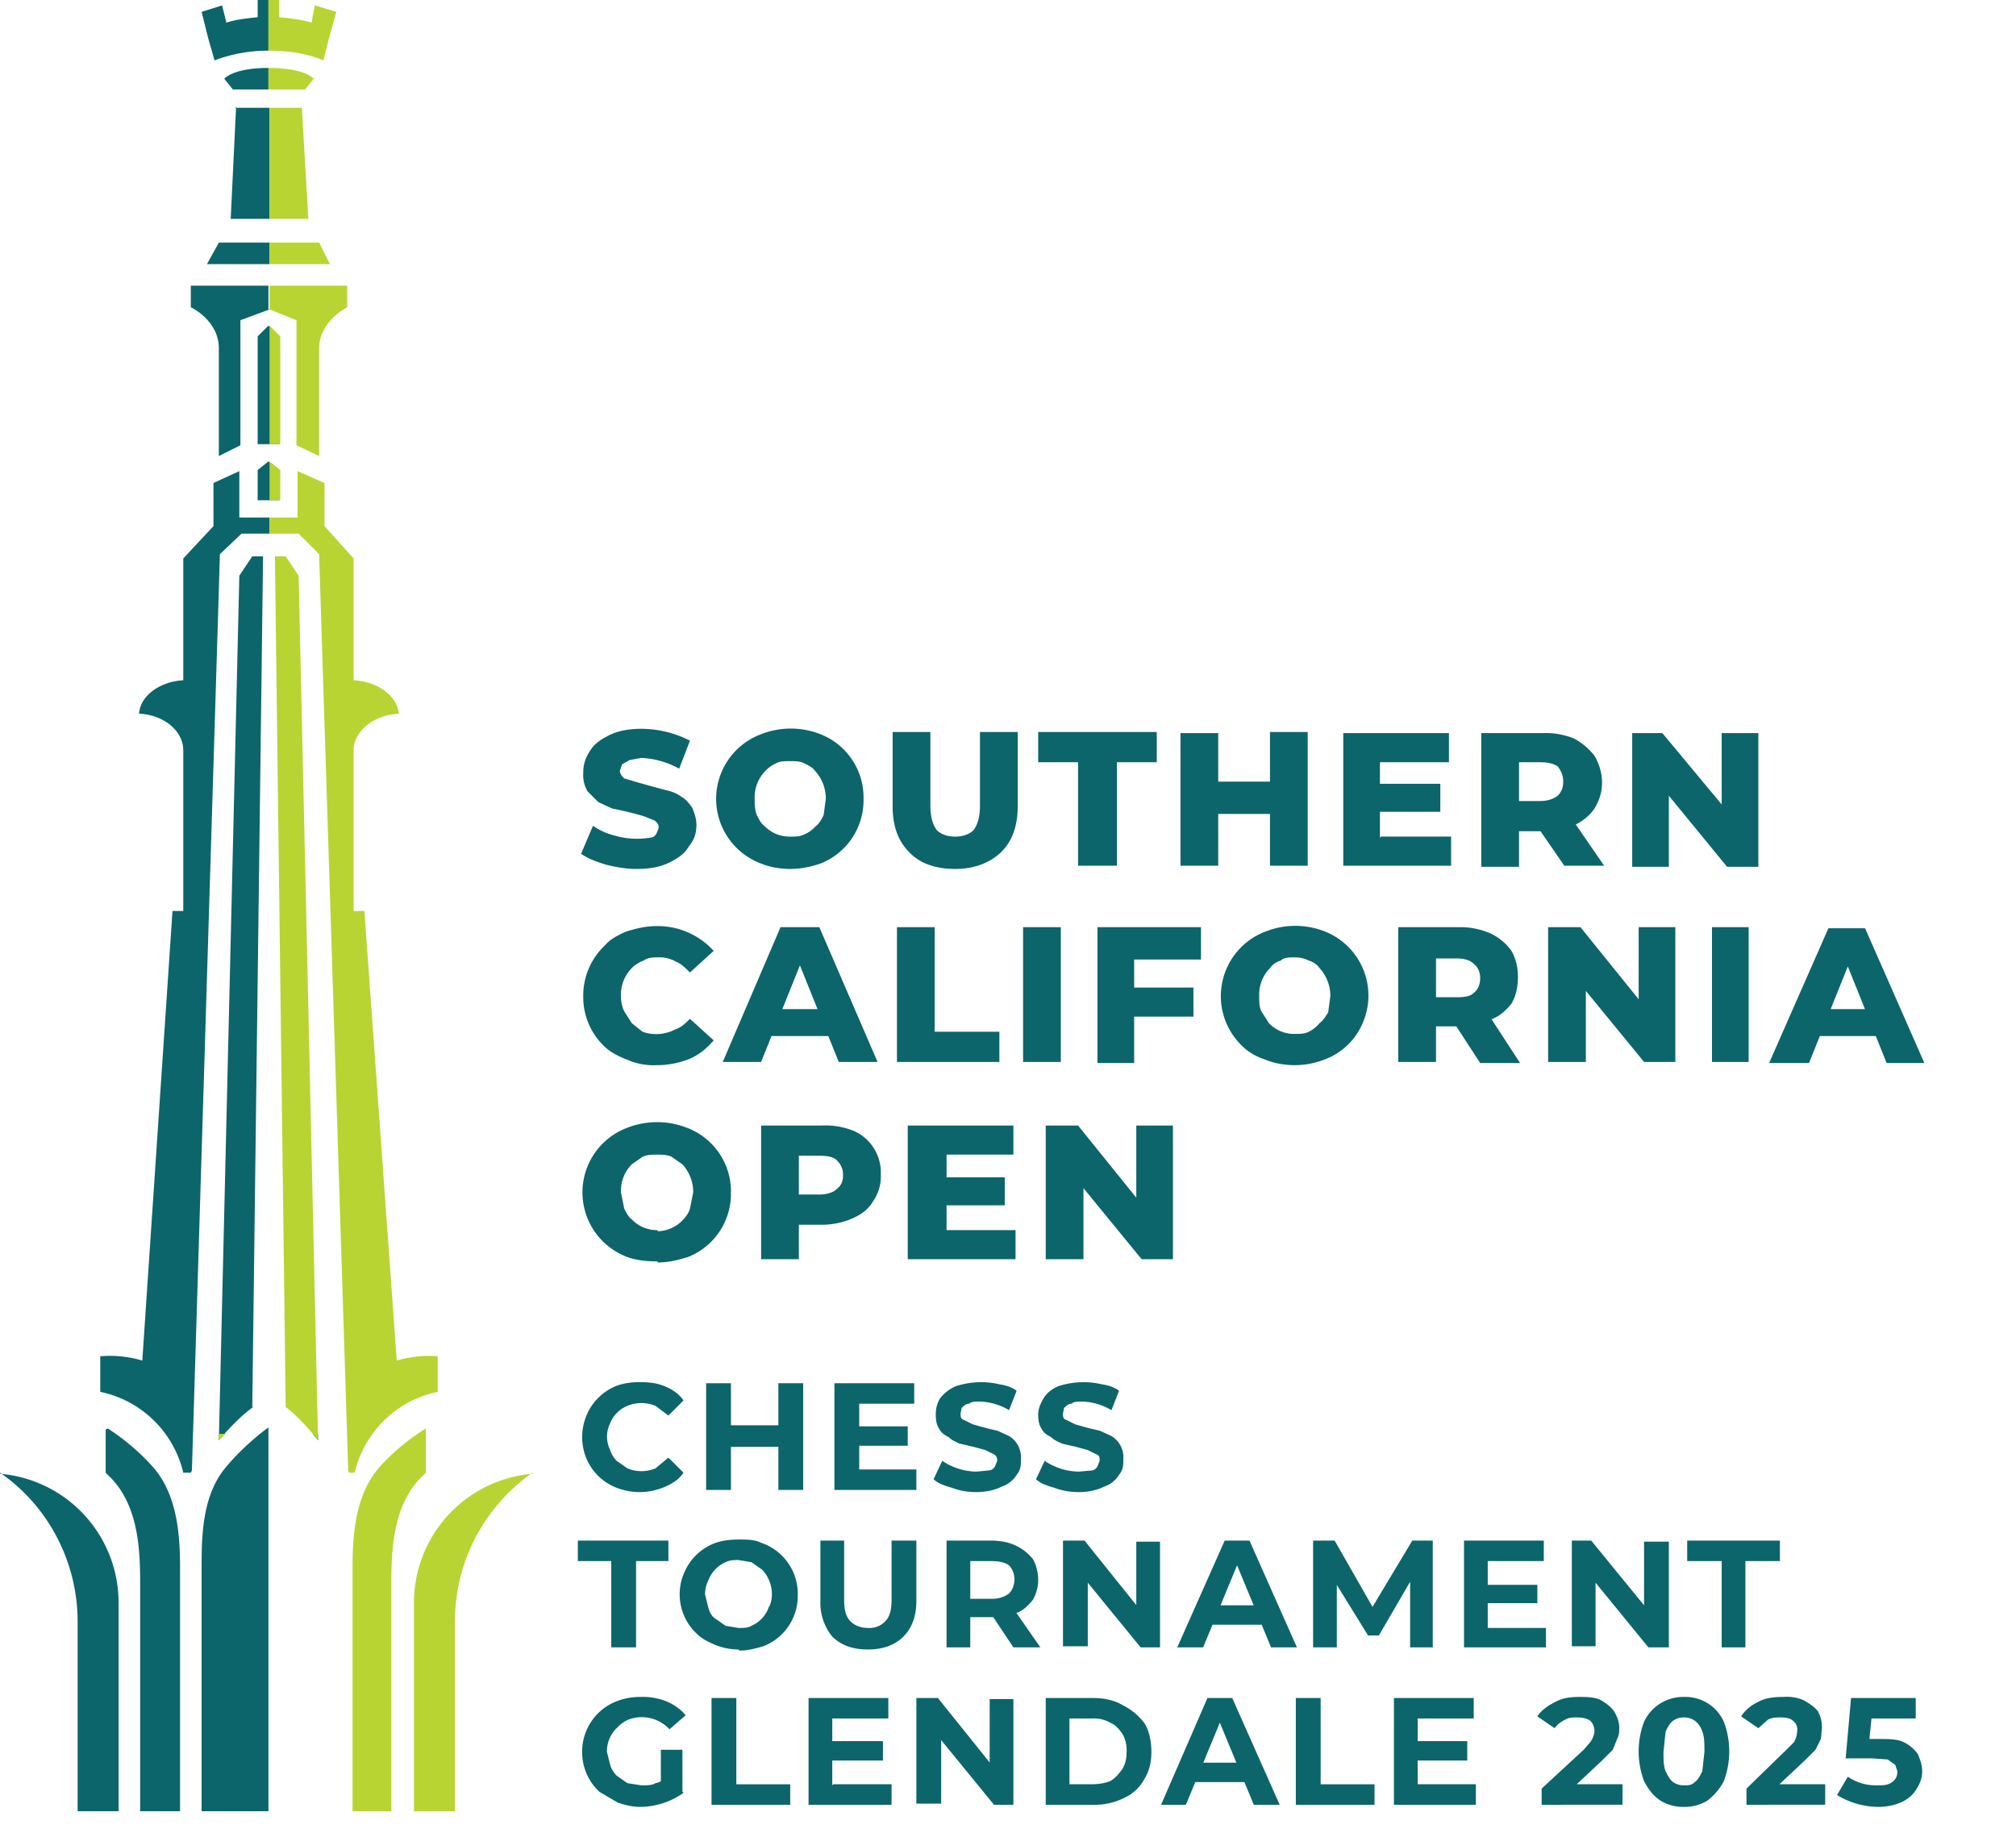 <svg xmlns="http://www.w3.org/2000/svg" width="187" height="170" fill="none"><style><![CDATA[.B{fill:#0c656a}.C{fill:#b8d432}]]></style><path d="M97 116.8v-12.4h3l6.7 8.3h-1.3v-8.3h3.4v12.4h-2.9l-6.8-8.3h1.4v8.3H97Zm-9.5-7.6h5.7v2.6h-5.7v-2.6Zm.3 4.9h6.4v2.7h-10v-12.4H94v2.7h-6.2v7Zm-17.2 2.7v-12.4h5.6a7 7 0 0 1 3 .5 4.2 4.2 0 0 1 2.5 4 4 4 0 0 1-.7 2.5c-.4.7-1 1.2-1.9 1.6a7 7 0 0 1-2.9.6h-3.7l1.6-1.6v4.8h-3.5Zm3.5-4.4-1.6-1.6H76c.7 0 1.3-.2 1.6-.5.4-.3.6-.7.6-1.3 0-.6-.2-1-.6-1.4-.3-.3-.9-.4-1.6-.4h-3.5l1.6-1.6v6.8ZM61 117c-1 0-2-.1-2.8-.4a6.4 6.4 0 0 1 0-12 7.6 7.6 0 0 1 5.5 0 6.3 6.3 0 0 1 4.1 6 6.3 6.3 0 0 1-4 6c-1 .3-1.8.5-2.8.5Zm0-2.8a3 3 0 0 0 1.3-.3 3 3 0 0 0 1-.7c.3-.3.6-.7.7-1.1l.3-1.5a3.8 3.8 0 0 0-1-2.6l-1-.7c-.4-.2-.9-.2-1.3-.2-.5 0-1 0-1.4.2l-1 .7a3.5 3.5 0 0 0-1 2.6l.3 1.5c.2.4.4.8.7 1a3.2 3.2 0 0 0 2.4 1Zm103.1-15.6 5.5-12.5h3.4l5.5 12.5H175l-4.3-10.7h1.4l-4.3 10.7h-3.6Zm3-2.5 1-2.5h6l.9 2.5h-8Zm-8.3 2.5V86h3.4v12.5h-3.4Zm-15.2 0V86h3l6.7 8.3H152V86h3.4v12.5h-2.9l-6.8-8.3h1.4v8.3h-3.5Zm-13.9 0V86h5.6a7 7 0 0 1 3 .6 5 5 0 0 1 1.9 1.6c.4.7.6 1.5.6 2.4 0 1-.2 1.8-.6 2.5-.5.6-1.1 1.2-2 1.5-.8.4-1.7.6-2.9.6h-3.7l1.6-1.5v4.8h-3.5Zm7.6 0-3-4.6h3.7l3 4.6h-3.7Zm-4.1-4.4-1.6-1.7h3.5c.8 0 1.3-.1 1.6-.4.4-.3.6-.8.6-1.4 0-.5-.2-1-.6-1.3-.3-.3-.8-.5-1.6-.5h-3.5l1.6-1.6v6.9Zm-13.1 4.6c-1 0-2-.2-2.7-.5-.9-.3-1.6-.7-2.2-1.3a6.4 6.4 0 0 1 2.2-10.6 7.5 7.5 0 0 1 5.5 0 6.4 6.4 0 0 1 3.5 8.5 6.2 6.2 0 0 1-3.6 3.4c-.8.3-1.7.5-2.7.5Zm0-2.9c.5 0 .9 0 1.3-.2a3 3 0 0 0 1-.8c.4-.3.6-.7.8-1l.2-1.5a3.8 3.8 0 0 0-1-2.6c-.2-.3-.6-.6-1-.7-.4-.2-.8-.3-1.3-.3s-1 0-1.3.3c-.4.1-.8.4-1 .7a3.5 3.5 0 0 0-1 2.6c0 .5 0 1 .2 1.4l.7 1.1a3.2 3.2 0 0 0 2.4 1ZM105 91.6h5.7v2.7H105v-2.7Zm.2 7h-3.4V86h9.6v3h-6.2v9.7Zm-10.3 0V86h3.5v12.5h-3.5Zm-11.7 0V86h3.5v9.7h6v2.8h-9.5Zm-16.2 0L72.4 86H76l5.4 12.5h-3.6l-4.3-10.7h1.4l-4.3 10.7H67Zm3-2.5.9-2.5h6l.9 2.5H70Zm-9.1 2.7a6 6 0 0 1-2.7-.5c-.8-.3-1.6-.7-2.2-1.3a6.3 6.3 0 0 1-1.9-4.6 6.4 6.4 0 0 1 2-4.7c.5-.6 1.3-1 2-1.3 1-.3 1.8-.5 2.8-.5a7 7 0 0 1 5.3 2.3l-2.2 2c-.4-.4-.8-.8-1.3-1a3 3 0 0 0-1.6-.4c-.5 0-1 0-1.4.3a3 3 0 0 0-1.1.7 3.5 3.5 0 0 0-1 2.6c0 .5.1 1 .3 1.4l.7 1.1 1 .8a3.8 3.8 0 0 0 3-.2c.6-.2 1-.6 1.4-1l2.2 2c-.6.7-1.3 1.3-2.2 1.7-1 .4-2 .6-3.1.6Zm90.5-18.5V68h2.8l6.9 8.3h-1.4V68h3.4v12.4h-2.9l-6.8-8.3h1.4v8.3h-3.4Zm-14 0V68h5.7a7 7 0 0 1 2.9.5 6 6 0 0 1 1.9 1.6c.4.7.7 1.5.7 2.5s-.3 1.7-.7 2.4c-.5.7-1.1 1.2-2 1.6-.7.3-1.7.5-2.8.5h-3.7l1.5-1.5v4.8h-3.5Zm7.7 0-3.1-4.5h3.7l3.1 4.5h-3.7Zm-4.2-4.4-1.5-1.6h3.4c.8 0 1.3-.2 1.7-.5.3-.3.5-.7.5-1.3 0-.6-.2-1-.5-1.4-.4-.3-1-.4-1.7-.4h-3.4l1.5-1.7v7Zm-13-3.2h5.7v2.6H128v-2.6Zm.2 4.9h6.5v2.7h-10V68h9.8v2.7H128v7Zm-10.3-9.7h3.5v12.4h-3.5V68ZM113 80.3h-3.5V68h3.5v12.4Zm5-4.8h-5.2v-3h5.3v3Zm-18 4.8v-9.6h-3.7v-2.8h11v2.8h-3.7v9.6H100Zm-11.4.3c-1.8 0-3.3-.5-4.3-1.6-1-1-1.5-2.4-1.5-4.2v-6.9h3.5v6.8c0 1 .2 1.8.6 2.3.4.4 1 .6 1.7.6s1.3-.2 1.7-.6c.4-.5.6-1.3.6-2.3v-6.8h3.5v6.9c0 1.8-.5 3.2-1.5 4.2s-2.5 1.6-4.3 1.6Zm-15.3 0c-1 0-2-.2-2.7-.5a6.4 6.4 0 0 1 0-12 7.5 7.5 0 0 1 5.5 0 6.3 6.3 0 0 1 4 6 6.3 6.3 0 0 1-4 6c-.9.3-1.8.5-2.8.5Zm0-3c.5 0 .9 0 1.3-.2a3 3 0 0 0 1-.7c.4-.3.6-.7.8-1.1l.2-1.5a3.8 3.8 0 0 0-1-2.6c-.2-.3-.6-.5-1-.7-.4-.2-.8-.2-1.3-.2s-1 0-1.3.2a3 3 0 0 0-1 .7 3.5 3.5 0 0 0-1 2.6c0 .5 0 1 .2 1.5.2.4.4.8.7 1a3.2 3.2 0 0 0 2.4 1Zm-14.3 3c-1 0-2-.2-2.8-.4-1-.3-1.7-.6-2.3-1l1.1-2.6c.6.4 1.2.7 2 .9a7.4 7.4 0 0 0 3.3.2c.3 0 .5-.2.6-.4l.2-.5c0-.3-.1-.5-.4-.7l-1-.4a31.3 31.3 0 0 0-2.9-.7l-1.3-.6-1-1a3 3 0 0 1-.4-1.7c0-.8.2-1.4.6-2 .4-.7 1-1.1 1.8-1.5.8-.4 1.8-.6 3-.6a10 10 0 0 1 4.5 1.1l-1 2.6a8 8 0 0 0-3.5-1l-1.1.2-.7.4-.2.6c0 .3.2.5.4.7l1 .3a191 191 0 0 0 2.9.8c.5.1 1 .3 1.4.6.4.2.7.6 1 1 .2.5.4 1 .4 1.6 0 .8-.2 1.4-.7 2-.4.7-1 1.1-1.8 1.5-.8.4-1.8.6-3 .6Zm115.2 87a7.5 7.5 0 0 1-3.8-1.1l1-1.7a4.6 4.6 0 0 0 2.7.8c.6 0 1 0 1.4-.3.3-.2.5-.5.5-1l-.2-.6-.7-.5-1.4-.1h-2.5l.5-5.6h6v1.9h-5.2l1.2-1-.4 3.9-1.2-1h2.1c1 0 1.8 0 2.4.3.6.3 1 .7 1.3 1.1.2.5.4 1 .4 1.6 0 .6-.2 1.1-.5 1.6s-.7.9-1.3 1.2c-.6.3-1.4.5-2.3.5Zm-12.2-.2v-1.5l3.7-3.6.7-.7a2.1 2.1 0 0 0 .3-1 1 1 0 0 0-.4-1c-.2-.2-.6-.3-1.1-.3-.4 0-.8 0-1.2.2l-.9.8-1.6-1.1c.4-.6.9-1 1.5-1.3.7-.4 1.5-.5 2.4-.5a4 4 0 0 1 1.9.3c.5.3 1 .6 1.3 1 .3.5.4 1 .4 1.6l-.1 1-.5 1-1 1-3.2 3-.4-.8h5.5v1.9H162Zm-5.8.2a4 4 0 0 1-2.2-.6c-.6-.4-1.1-1-1.5-1.8a7.8 7.8 0 0 1 0-5.5 4 4 0 0 1 3.7-2.3 3.9 3.9 0 0 1 3.7 2.3 7.8 7.8 0 0 1 0 5.5c-.4.8-1 1.4-1.5 1.8a4 4 0 0 1-2.2.6Zm0-2c.4 0 .7 0 1-.3.3-.2.5-.6.7-1l.2-1.8c0-.8 0-1.4-.2-1.9a2 2 0 0 0-.7-1c-.3-.2-.6-.3-1-.3s-.7.1-1 .3c-.3.2-.5.6-.7 1l-.2 1.9c0 .7 0 1.3.2 1.8.2.4.4.8.7 1 .3.2.6.3 1 .3Zm-13.2 1.8v-1.5l3.9-3.6.6-.7a2 2 0 0 0 .4-1c0-.5-.2-.8-.4-1-.3-.2-.7-.3-1.2-.3-.4 0-.8 0-1.1.2-.4.2-.7.4-1 .8l-1.6-1.1c.4-.6 1-1 1.6-1.3.7-.4 1.4-.5 2.3-.5.7 0 1.4 0 2 .3.5.3.9.6 1.2 1 .3.5.5 1 .5 1.6 0 .3 0 .6-.2 1l-.4 1-1 1-3.2 3-.5-.8h5.6v1.9H143Zm-11.6-5.9h4.7v1.8h-4.7v-1.8Zm.1 4h5.4v1.9h-7.6v-9.9h7.4v1.9h-5.2v6.2Zm-11.3 1.9v-9.9h2.3v8h5v1.9h-7.3Zm-12.5 0 4.3-9.9h2.3l4.4 9.9h-2.4l-3.6-8.7h.9l-3.6 8.7h-2.3Zm2.1-2.1.6-1.8h5l.7 1.8h-6.3ZM97 167.4v-9.9h4.4c1 0 2 .2 2.8.7.8.4 1.5 1 2 1.7.4.7.6 1.6.6 2.6s-.2 1.8-.7 2.6a4 4 0 0 1-1.9 1.7 6 6 0 0 1-2.8.6h-4.5Zm2.2-1.9h2c.7 0 1.3-.1 1.8-.3.5-.3.8-.7 1.1-1.1.3-.5.4-1 .4-1.6a3 3 0 0 0-.4-1.7c-.3-.4-.6-.8-1.1-1a3 3 0 0 0-1.7-.4h-2.1v6.1ZM85 167.4v-9.9h2l5.7 7.1h-.9v-7H94v9.8h-1.8l-5.8-7.1h.9v7H85Zm-7.8-5.9h4.7v1.8h-4.7v-1.8Zm.1 4h5.4v1.9H75v-9.9h7.4v1.9h-5.2v6.2ZM66 167.4v-9.9h2.3v8h5v1.9H66Zm-6.6.2c-.8 0-1.5-.2-2.1-.4l-1.7-1a5 5 0 0 1-1.6-3.7 5 5 0 0 1 3.2-4.7 6 6 0 0 1 2.2-.4 6 6 0 0 1 2.4.4c.7.3 1.3.7 1.8 1.3l-1.5 1.3a3.5 3.5 0 0 0-3.8-.9 3 3 0 0 0-1 .7 3 3 0 0 0-1 2.3l.3 1.2c.1.4.4.8.6 1l1 .7 1.3.2c.5 0 1 0 1.3-.2.5-.1.9-.4 1.3-.7l1.3 1.6a7.1 7.1 0 0 1-4 1.3Zm1.9-1.6v-3.7h2v4l-2-.3Zm98.4-13.2v-8h-3.2v-1.9h8.6v1.9h-3.2v8h-2.2Zm-13.9 0v-9.9h1.8l5.8 7.1h-.9v-7h2.3v9.8h-1.9l-5.8-7.1h.9v7h-2.2Zm-7.9-5.8h4.7v1.7h-4.7v-1.8Zm.1 4h5.4v1.8h-7.6v-9.9h7.4v1.9H138v6.2Zm-16.2 1.8v-9.9h2l4 7h-1l4.2-7h1.9v9.9h-2.1v-6.6h.3l-3.2 5.5h-1l-3.4-5.5h.5v6.6h-2.2Zm-12.6 0 4.4-9.9h2.3l4.4 9.9h-2.4l-3.6-8.7h.9l-3.6 8.7h-2.4Zm2.2-2.1.6-1.8h5l.7 1.8h-6.3Zm-12.8 2.1v-9.9h2l5.7 7.1h-.9v-7h2.2v9.8h-1.8l-5.8-7.1h.9v7h-2.3Zm-10.8 0v-9.9H92c.9 0 1.7.2 2.3.5.6.3 1.1.7 1.5 1.2.3.5.5 1.2.5 2 0 .6-.2 1.3-.5 1.8-.4.5-.9 1-1.5 1.2-.6.3-1.4.4-2.3.4h-3l1-1v3.8h-2.2Zm6.2 0-2.4-3.6H94l2.5 3.6H94Zm-4-3.5-1-1h3c.7 0 1.2-.2 1.6-.5.3-.3.5-.8.5-1.3s-.2-1-.5-1.3c-.4-.3-1-.4-1.6-.4h-3l1-1v5.5Zm-9.5 3.7c-1.4 0-2.5-.4-3.3-1.2a4.9 4.9 0 0 1-1.1-3.3v-5.6h2.2v5.5c0 1 .2 1.6.6 2 .4.4 1 .6 1.6.6a2 2 0 0 0 1.6-.6c.4-.4.6-1 .6-2v-5.5H85v5.6c0 1.4-.4 2.5-1.2 3.3-.8.8-1.9 1.2-3.3 1.2Zm-12 0a6 6 0 0 1-2.1-.4c-.7-.3-1.3-.6-1.7-1a5 5 0 0 1-1.2-5.8 5 5 0 0 1 2.9-2.7c.6-.2 1.3-.3 2.1-.3s1.5 0 2.1.3A5 5 0 0 1 74 148a5 5 0 0 1-3.2 4.7c-.7.2-1.4.4-2.2.4Zm0-2c.5 0 .9 0 1.2-.2a2.9 2.9 0 0 0 1.6-1.7c.2-.3.3-.8.3-1.2a3.3 3.3 0 0 0-.9-2.3l-1-.7-1.2-.2c-.4 0-.8 0-1.2.2a3 3 0 0 0-1.6 1.7c-.2.4-.3.8-.3 1.3l.3 1.2c.1.4.3.8.6 1l1 .7 1.2.2Zm-11.8 1.8v-8h-3.1v-1.9H62v1.9h-3v8h-2.3Zm43.4-14.4c-.8 0-1.5-.1-2.3-.4-.7-.2-1.3-.4-1.7-.8l.8-1.7a5.8 5.8 0 0 0 3.2 1l1.1-.1c.3 0 .5-.2.6-.4l.2-.5c0-.3 0-.5-.3-.6l-.8-.4-1.1-.3-1.3-.3c-.4-.2-.7-.3-1-.6-.4-.2-.7-.4-.9-.8-.2-.3-.3-.7-.3-1.3 0-.5.2-1 .5-1.5s.7-.8 1.3-1.1a7.5 7.5 0 0 1 4.1-.2c.7.1 1.2.3 1.6.6l-.7 1.8a5.7 5.7 0 0 0-2.7-.8c-.4 0-.8 0-1 .2-.3 0-.5.2-.7.4l-.1.5c0 .3 0 .5.3.6l.8.4a26.8 26.8 0 0 0 2.3.6l1.1.5a2.3 2.3 0 0 1 1.1 2.1c0 .6 0 1-.4 1.5-.3.5-.8.9-1.4 1.1-.6.3-1.4.5-2.3.5Zm-9.5 0c-.8 0-1.5-.1-2.3-.4-.7-.2-1.3-.4-1.7-.8l.8-1.7a5.8 5.8 0 0 0 3.2 1l1-.1c.4 0 .6-.2.7-.4l.2-.5c0-.3-.1-.5-.3-.6l-.8-.4-1.1-.3-1.3-.3c-.4-.2-.7-.3-1-.6-.4-.2-.7-.4-.9-.8-.2-.3-.3-.7-.3-1.3 0-.5.1-1 .4-1.5.4-.5.8-.8 1.4-1.1a7.5 7.5 0 0 1 4.1-.2c.7.1 1.2.3 1.6.6l-.7 1.8a5.7 5.7 0 0 0-2.7-.8c-.4 0-.8 0-1 .2-.3 0-.5.2-.7.4l-.1.5c0 .3 0 .5.3.6l.8.4a27 27 0 0 0 2.3.6l1.1.5a2.3 2.3 0 0 1 1.1 2.1c0 .6 0 1-.4 1.5-.3.5-.8.9-1.4 1.1-.6.3-1.4.5-2.3.5Zm-11.1-6.1h4.7v1.8h-4.7v-1.8Zm.2 4H85v1.9h-7.6v-9.9h7.4v1.9h-5.1v6.2Zm-7.5-8h2.3v9.9h-2.3v-9.9Zm-4.4 9.9h-2.3v-9.9h2.3v9.9Zm4.6-4h-4.8v-2h4.8v2Zm-13 4.2a6 6 0 0 1-2.2-.4 5 5 0 0 1-2.8-2.7 5.2 5.2 0 0 1 0-4 5 5 0 0 1 2.9-2.8c.6-.2 1.3-.3 2-.3 1 0 1.7.1 2.4.4.7.3 1.3.7 1.7 1.3l-1.4 1.4-1.2-.9a3.4 3.4 0 0 0-2.6 0 2.9 2.9 0 0 0-1.6 1.6 2.8 2.8 0 0 0 0 2.5c.1.4.4.8.6 1l1 .7a3.4 3.4 0 0 0 2.6 0l1.2-1 1.4 1.4c-.4.6-1 1-1.7 1.3a6 6 0 0 1-2.3.5ZM21.8 10H25v10.3h-3.6l.5-10.4Z" class="B"/><path d="M28 10h-3v10.3h3.6L28 10zm11.5 122.5s-2.4 1.4-4.4 3.7c-2.1 2.5-2.4 6-2.4 9.2V168h3.6v-21.3c0-3.4.3-7 2.6-9.5l.6-.6v-4zm9.9 4.1a16.8 16.8 0 0 0-7.2 13.8V168h-3.8v-19.4a12 12 0 0 1 11-11.9z" class="C"/><path d="M10 132.5s2.3 1.4 4.3 3.7c2.1 2.5 2.4 6 2.4 9.2V168H13v-21.3c0-3.4-.3-7-2.6-9.5l-.6-.6v-4zm-10 4.1c4.5 3.1 7.2 8.3 7.2 13.8V168H11v-19.4a12 12 0 0 0-11-11.9zM23.9 31.2l1-1 1 1v10h-2v-10zm0 12.4l1-.8 1 .8v2.8h-2v-2.8zm5.6 90l-.5-.6h.5v.6zm-6-3.1c-1 .7-2.1 1.8-3.2 3.1l1.9-80.2 1.2-1.8h1l-1 78.9z" class="B"/><path d="m20.3 133.6.6-.6h-.6v.6Zm6.2-3.1c.9.7 2 1.8 3 3.1l-1.8-80.2-1.2-1.8h-1l1 78.9Z" class="C"/><path d="m25 28.7-2.7 1v11.6l-2 1v-10c0-2.6-2.6-3.8-2.6-3.8v-2h7.2v2.2Z" class="B"/><path d="m25 28.7 2.5 1v11.6l2.1 1v-10c0-2.5 2.6-3.8 2.6-3.8v-2H25v2.2Z" class="C"/><path d="M22.3 48H25v1.5h-2.6l-2 1.9-2.6 85-.1.2H17a10 10 0 0 0-7.7-7.5v-3.3a10.6 10.6 0 0 1 3.9.4L16 84.5h1V69.6c0-1.8-1.8-3.3-4.1-3.4.1-1.7 2-3 4.1-3.1V51.8l2.8-3v-4l2.4-1.1V48Z" class="B"/><path d="M27.5 48H25v1.5h2.7l1.9 1.9 2.7 85 .1.2h.5a10 10 0 0 1 7.7-7.5v-3.3a10.6 10.6 0 0 0-3.8.4l-3-41.7h-1V69.6c0-1.8 1.9-3.3 4.2-3.4-.2-1.7-2-3-4.2-3.1V51.8l-2.7-3v-4l-2.5-1.1V48Z" class="C"/><path d="M25 22.4v2.1h-5.8l1.1-2H25Z" class="B"/><path d="M25 22.4v2.1h5.6l-1-2h-4.7Z" class="C"/><path d="M25 4.7h-.1a14 14 0 0 0-5 .9l-.6-2.1-.6-2.4 1.9-.6.4 1.6c.9-.3 1.9-.4 2.9-.5V0h1v4.7Z" class="B"/><path d="M25 4.7c1.9 0 3.6.3 5 .9l.5-2 .7-2.5-2-.6-.3 1.6c-1-.3-1.9-.4-3-.5V0h-1v4.7Z" class="C"/><path d="M25 8.3h-3.4l-.8-1s.8-1 4.1-1v2Z" class="B"/><path d="M25 8.3h3.3l.8-1s-.8-1-4.2-1v2Z" class="C"/><path d="M25 168h-6.3v-23c0-3 .2-6.2 2-8.6 1.9-2.4 4.2-4 4.2-4V168Z" class="B"/><path d="M26 31.2v10h-1v-11l1 1Zm0 12.4v2.8h-1v-3.6l1 .8Z" class="C"/></svg>